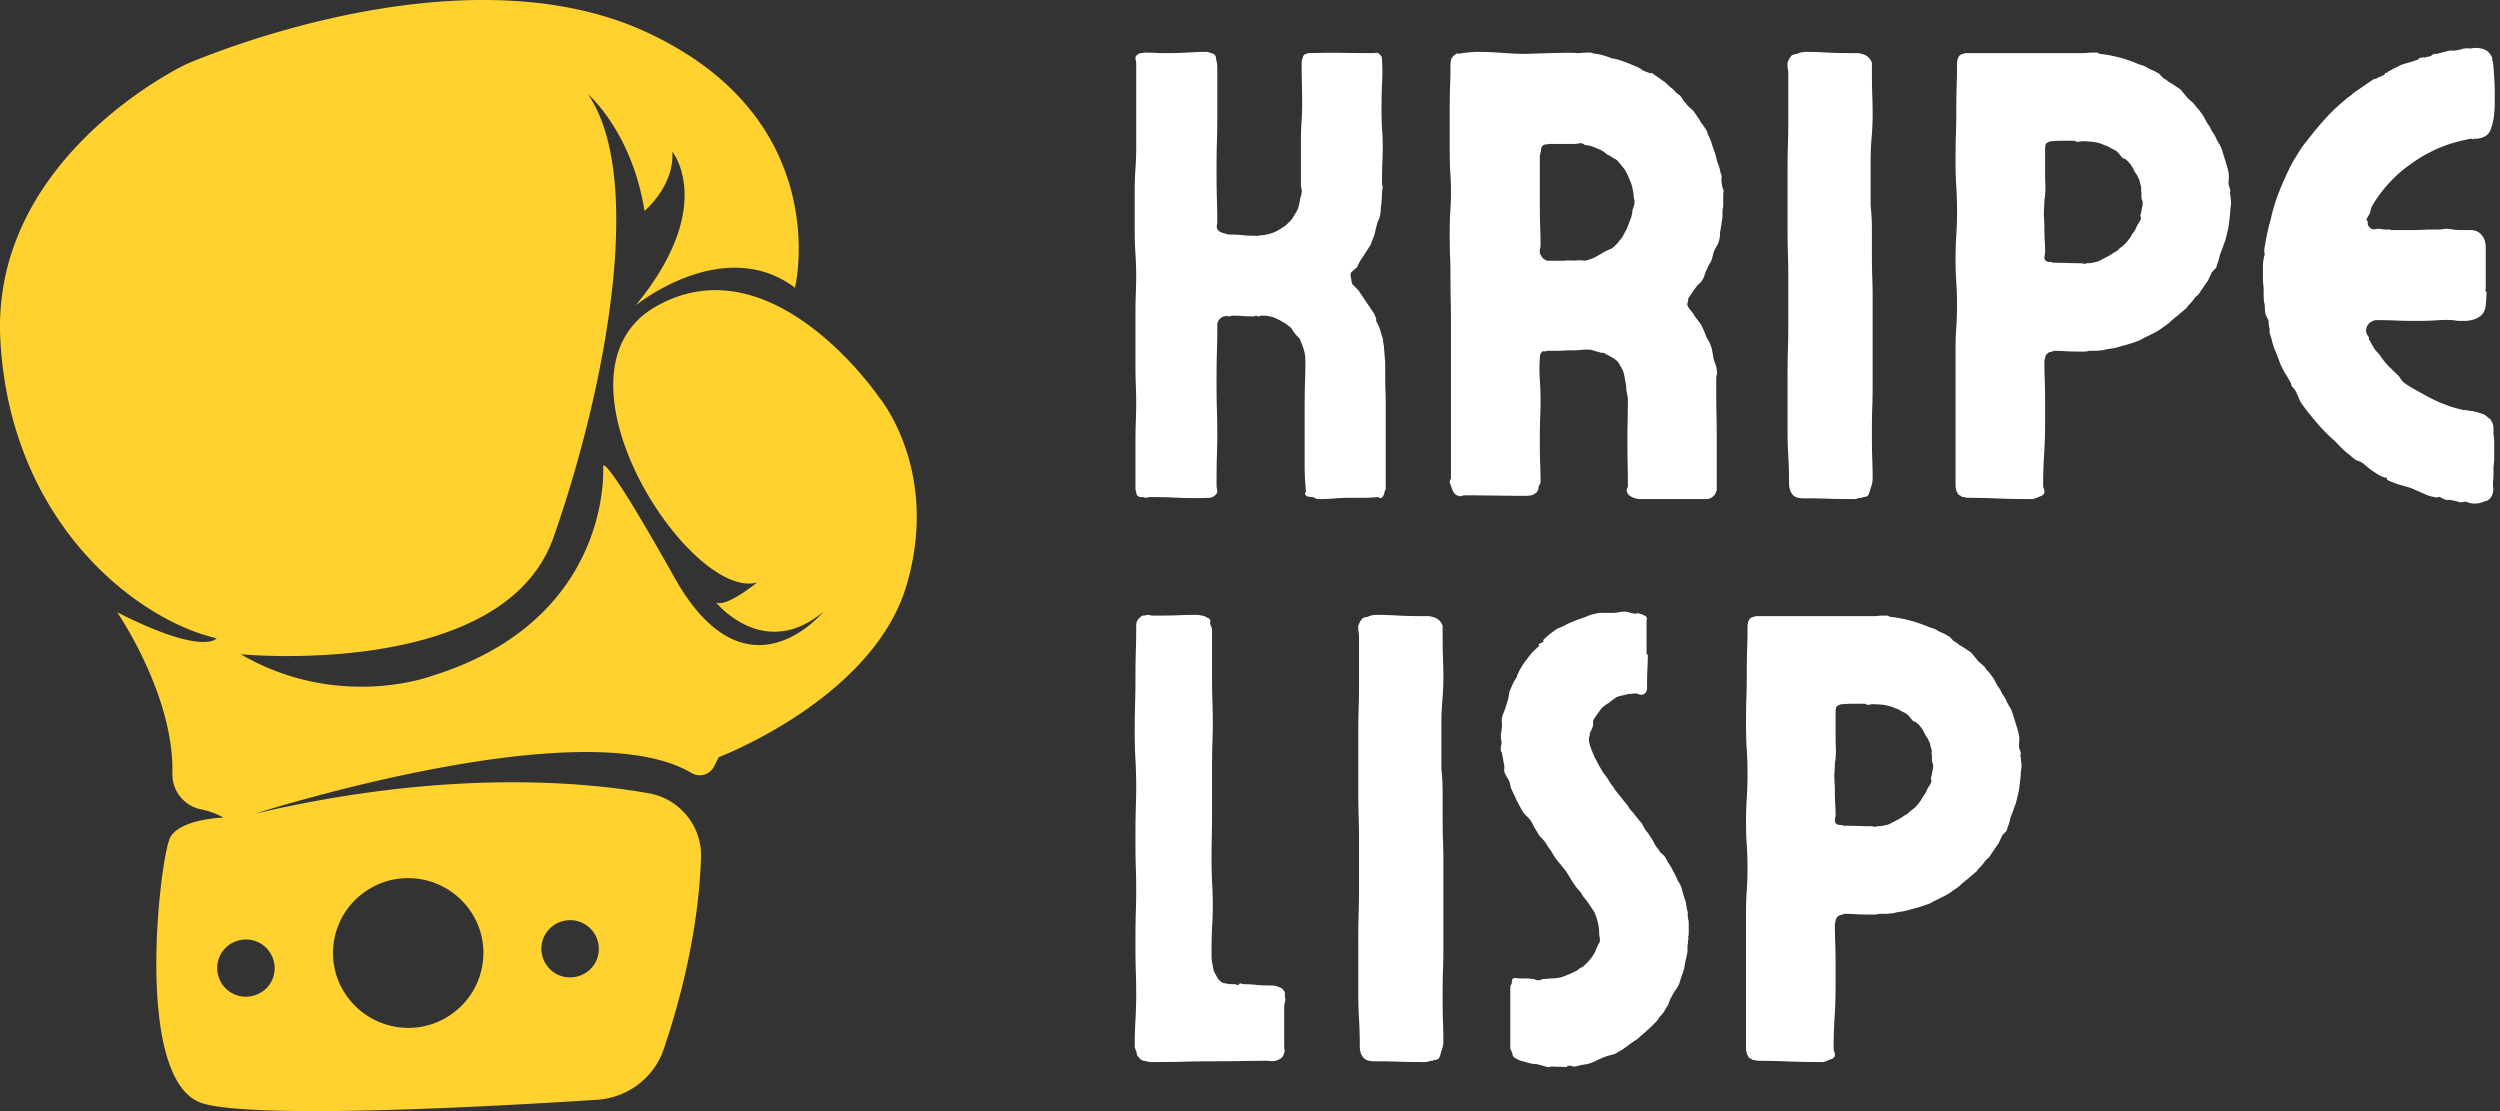 <svg xmlns="http://www.w3.org/2000/svg" width="162" height="72" fill="none"><rect width="100%" height="100%" fill="#333333" stroke="none"/><path fill="#FFD22F" d="M57.007 25.8s-6.91-10.227-14.477-5.954c-7.568 4.269 2.183 19.122 6.529 17.897 0 0-1.94 1.605-2.652 1.306 0 0 3.088 3.812 6.941.598 0 0-4.972 6.097-9.646-2.227-4.67-8.324-4.617-7.213-4.617-7.213s.684 9.958-11.141 13.604c0 0-6.012 2.26-12.347-1.415 0 0 17.016 1.662 20.266-7.564 3.25-9.221 6.036-23.177 2.24-28.727 0 0 2.842 2.421 3.663 7.564 0 0 1.936-1.605 1.803-3.837 0 0 2.894 3.537-2.377 9.957 0 0 5.68-4.625 10.325-1.144 0 0 2.648-10.907-9.642-16.567C29.58-3.606 12.044 4.172 12.044 4.172S-.63 10.132.024 22.05C.68 33.935 8.932 40.193 14.038 41.361c0 0-.817 1.173-6.444-1.686 0 0 3.687 5.361 3.577 10.423a2.314 2.314 0 0 0 1.803 2.336c.546.11 1.092.3 1.5.546 0 0-2.785.08-3.44 1.278-.655 1.196-2.458 15.916 2.13 17.25 3.554 1.03 18.933.19 25.57-.247 1.937-.137 3.631-1.415 4.262-3.238.982-2.882 2.268-7.507 2.43-12.488.056-2.013-1.391-3.78-3.389-4.132-4.479-.792-13.385-1.524-25.541 1.33.44-.133 21.39-6.8 28.327-2.635.521.299 1.176.105 1.451-.437l.3-.598s10.05-3.809 12.184-11.183c2.155-7.374-1.75-12.08-1.75-12.08M35.944 59.918a1.864 1.864 0 0 1 2.571.57c.546.874.3 2.014-.574 2.56-.877.541-2.021.299-2.567-.575a1.84 1.84 0 0 1 .57-2.555m-12.1-2.26c2.268-1.439 5.272-.76 6.72 1.496 1.447 2.26.767 5.252-1.5 6.695s-5.272.76-6.724-1.496c-1.447-2.26-.764-5.28 1.504-6.695m-6.339 4.084c.55.869.303 2.013-.57 2.555-.877.545-2.021.299-2.57-.57-.547-.87-.3-2.014.573-2.56.877-.541 2.021-.299 2.567.575"/><path fill="#fff" d="M73.626 17.85q-.002.666-.033 1.343-.017.68-.016 1.39v2.766q-.001.714.016 1.39.031.68.033 1.391-.002.667-.033 1.375-.017.697-.016 1.406v2.766q-.001.05.016.113.031.05.033.13.031.26.274.29h.178a.44.44 0 0 0 .243.033q.127-.032.243-.033.952 0 1.875.049a25 25 0 0 0 1.892 0 .6.6 0 0 0 .146-.016.3.3 0 0 1 .113-.033l.032-.032q.209-.128.26-.291a1 1 0 0 0-.033-.243 2 2 0 0 1-.016-.258q-.001-.824.016-1.666.031-.856.032-1.682-.001-.824-.032-1.665a80 80 0 0 1-.016-1.698q-.001-.825.016-1.65.031-.825.032-1.65v-.42a.9.9 0 0 1 .162-.29q.159-.16.323-.162a.21.21 0 0 1 .178-.017q.11.017.194.017l.049-.049h.161q.34.001.647.032.305.017.599.017a.3.3 0 0 0 .113-.017.2.2 0 0 1 .097-.032q.03.001.048.032l.033.017a.6.6 0 0 0 .145-.017.24.24 0 0 1 .097-.032h.178q.159.001.275.032.126.018.259.049c.267.089.57.242.905.469a.3.3 0 0 1 .114.08q.048.036.097.082a.43.43 0 0 1 .161.161 2 2 0 0 0 .162.243c.065.089.137.174.226.259a.56.56 0 0 1 .194.323q.127.291.21.582.08.292.082.615-.002.794-.033 1.65a77 77 0 0 0-.016 1.665v3.315q-.001.453.016.938.029.473.065.921a.2.2 0 0 1-.049.114q-.034.066.017.097c.052.089.12.129.21.129a.5.5 0 0 0 .21.032q.078.002.194.065.126.065.259.065c.299 0 .606-.008.921-.033q.486-.048.97-.048h.939q.465 0 .97-.049.046 0 .13.049.079.036.129 0 .108-.048.194-.34-.002-.08.032-.13a.2.2 0 0 0 .048-.112v-5.498c0-.28-.008-.55-.016-.809a17 17 0 0 1-.016-.776V23.8a7 7 0 0 0-.048-.824q-.002-.111-.016-.259a2 2 0 0 1-.017-.275 2.4 2.4 0 0 1-.064-.388 1 1 0 0 0-.097-.356 5 5 0 0 0-.13-.436 2.7 2.7 0 0 0-.21-.437q-.001-.194-.032-.243a1.4 1.4 0 0 0-.13-.29l-.161-.243-.502-.744-.161-.243q-.084-.126-.178-.258l-.372-.372a.7.7 0 0 1-.081-.34q-.086-.32 0-.453l.372-.323q.077-.175.162-.34.095-.158.21-.323l.372-.582q.175-.242.21-.42l.13-.324q.077-.208.112-.42a7 7 0 0 1 .098-.372.9.9 0 0 1 .097-.275 1.3 1.3 0 0 0 .097-.308c.032-.129.048-.25.048-.372q0-.192.049-.404-.001-.129.016-.275.014-.144.016-.307 0-.242.048-.42a.6.6 0 0 0-.032-.178 1 1 0 0 1-.016-.194c0-.389.004-.769.016-1.149a22 22 0 0 0 .032-1.164q0-.581-.048-1.18a19 19 0 0 1-.032-1.18c0-.55.008-1.1.032-1.65.032-.558.032-1.1 0-1.617a.5.5 0 0 0-.016-.13.2.2 0 0 1-.016-.08 1.2 1.2 0 0 0-.21-.21.4.4 0 0 0-.178-.017.8.8 0 0 1-.162.016q-.988.001-2.005-.016a50 50 0 0 0-2.054.016.8.8 0 0 0-.291.049q-.195.084-.194.242a.64.64 0 0 0-.081.291q-.001.667.016 1.326c.008.445.016.886.016 1.326q0 .667-.048 1.326c-.025.445-.033.886-.033 1.326v2.636a1 1 0 0 0 .033.26q.047.132.016.242a.7.7 0 0 1-.049.258.5.5 0 0 0-.048.194c-.024.122-.049.243-.081.372q-.035.183-.113.34c-.057.11-.113.21-.178.307a5 5 0 0 1-.194.307l-.275.275a1.2 1.2 0 0 1-.307.227q-.291.213-.582.323a2.6 2.6 0 0 1-.518.146l-.517.064c-.304 0-.599-.008-.89-.032a8 8 0 0 0-.89-.049q-.13.002-.371-.08-.374-.08-.453-.291a.43.43 0 0 1-.032-.227.8.8 0 0 0 .032-.226q-.001-.824-.032-1.666-.017-.855-.016-1.65-.001-.824.016-1.665.031-.856.032-1.682V4.348q-.001-.194-.08-.534 0-.322-.34-.372a.7.7 0 0 0-.243-.08q-.666 0-1.326.048-.666.034-1.374.032-.294.001-.647-.016a19 19 0 0 0-.68-.016l-.29.032q-.278.086-.324.291-.001.085.016.162c.02.057.033.113.033.178V9.57q0 .666-.049 1.375-.048.697-.048 1.406v2.717q0 .667.048 1.375.048.697.049 1.407M93.99 17.77q-.001.825.017 1.65c.008.549.016 1.107.016 1.665v9.896c0 .025-.016.06-.049.113a.4.4 0 0 0-.032.162l.13.372c.104.316.258.481.452.501q.08.05.178.017a.5.5 0 0 1 .194-.049c.655 0 1.314.008 1.973.016a113 113 0 0 0 2.037.016 1 1 0 0 0 .178-.016c.073-.008.13-.016.162-.016a.9.9 0 0 0 .243-.13c.137-.084.21-.226.21-.42q.031-.078.08-.161a.3.3 0 0 0 .05-.162q-.002-.66-.033-1.326-.017-.66-.016-1.326-.001-.66.016-1.326.031-.66.032-1.326 0-.66-.048-1.326a9 9 0 0 1 0-1.326c0-.162.016-.267.048-.324 0-.032.024-.072.081-.129q.08-.08.178-.049.11.018.145-.032h.534q.291.001.534-.016c.169-.008.339-.016.501-.016q.291.001.534-.016c.169-.02.339-.033.501-.033h.048q.206.002.389.065.192.067.355.097a.4.4 0 0 0 .21.048q.126.001.211.081c.129.057.25.122.372.194.129.065.25.154.372.26q.108.132.194.29.094.166.177.324.078.213.114.469.048.243.097.533-.002.166.032.372.047.214.081.42-.002.696-.016 1.424-.017.73-.016 1.423c0 .477.004.954.016 1.439.008.477.016.95.016 1.423a.4.4 0 0 1-.049.13.4.4 0 0 0-.032.161c.032.194.182.348.453.453q.256.082.372.08h4.317c.162 0 .296-.04.405-.129l.129-.113q.078-.08.162-.34v-3.395q-.002-.74-.016-1.504a62 62 0 0 1-.017-1.553v-.744c0-.084.008-.177.033-.274a.4.4 0 0 0 0-.275q-.001-.194-.081-.405a4 4 0 0 1-.129-.372 8 8 0 0 0-.081-.485 1.7 1.7 0 0 0-.13-.436 1 1 0 0 0-.097-.21l-.145-.243a8 8 0 0 0-.324-.776 5 5 0 0 0-.307-.42 2.6 2.6 0 0 1-.275-.421 1.5 1.5 0 0 1-.291-.372q-.084-.11 0-.372c0-.073.008-.137.032-.194q.127-.175.243-.356.126-.193.259-.356a.8.8 0 0 1 .21-.226.7.7 0 0 0 .21-.275.7.7 0 0 0 .113-.259q.05-.144.097-.274a1.3 1.3 0 0 0 .13-.275q.06-.145.145-.26c.065-.104.105-.213.13-.323.032-.117.056-.23.081-.34q.077-.206.21-.42.126-.207.161-.404.05-.177.049-.323c0-.097.008-.198.032-.308l.13-.824v-.291q-.001-.128.016-.243.031-.127.032-.259v-.824h.033a.6.6 0 0 0-.065-.275.7.7 0 0 1-.049-.259q-.049-.207-.032-.388.031-.194-.065-.356a2.6 2.6 0 0 0-.194-.663c-.032-.137-.073-.283-.113-.437a7 7 0 0 0-.145-.436q-.085-.243-.162-.485a2.4 2.4 0 0 0-.21-.47l-.033-.16a2.4 2.4 0 0 0-.194-.308 5 5 0 0 0-.226-.307 2 2 0 0 0-.194-.324q-.099-.145-.178-.259a1.2 1.2 0 0 0-.291-.323 1.4 1.4 0 0 1-.291-.307 1.5 1.5 0 0 1-.21-.259 2 2 0 0 0-.195-.275 1.6 1.6 0 0 1-.258-.194q-.115-.129-.21-.226a2 2 0 0 1-.243-.194 5 5 0 0 1-.21-.21l-.906-.631a.2.2 0 0 0-.097.032q-.035.017-.065-.032-.084-.029-.194-.065a2 2 0 0 0-.226-.097 1 1 0 0 0-.21-.145 5 5 0 0 0-.194-.098l-.582-.242c-.174-.065-.34-.121-.502-.178a3 3 0 0 0-.501-.113c-.162-.065-.332-.121-.501-.178a3 3 0 0 0-.534-.113 1.2 1.2 0 0 1-.323-.081h-.34q-.114.002-.259.016a3 3 0 0 1-.323.016q-.116-.029-1.003-.016-.892.017-2.215.065-.794.001-1.601-.065a22 22 0 0 0-1.633-.065q-.245.002-.502.033a10 10 0 0 0-.485.048.5.5 0 0 1-.242.033q-.099-.03-.178.048-.243.166-.291.372a3 3 0 0 0-.033.55q-.001.666-.032 1.326-.017.649-.016 1.31v2.7c0 .445.008.886.032 1.326a18 18 0 0 1 0 2.652q-.034.668-.032 1.359-.001.665.016 1.326.031.665.032 1.326m5.79-4.674v-2.862q-.002-.158.032-.291a.8.8 0 0 0 .048-.291q.08-.291.292-.291a.6.6 0 0 0 .145-.016c.04-.008.073-.017.097-.017h1.617q.078.001.21-.016a1 1 0 0 1 .211-.032.3.3 0 0 1 .161.048.5.5 0 0 1 .13.081c.072 0 .145.008.21.016q.11.018.242.065l.583.243q.158.084.275.194.126.097.307.178.11.082.275.178a.7.7 0 0 1 .258.194l.405.5c.137.227.262.494.372.793q.095.197.129.405.046.212.081.42-.002.164.032.291a.5.5 0 0 1 .016.291.6.6 0 0 1-.048.226q-.035.098-.081.227 0 .164-.049.34-.035.165-.113.323-.05.163-.113.307a2.4 2.4 0 0 1-.129.307q-.098.164-.194.356a1 1 0 0 1-.227.307 1.4 1.4 0 0 1-.194.243l-.178.178a1 1 0 0 1-.291.178 5 5 0 0 0-.323.145c-.194.122-.38.227-.55.324a3 3 0 0 1-.582.226.6.6 0 0 1-.259.016c-.097-.008-.19-.016-.275-.016a2.3 2.3 0 0 1-.501.016 3 3 0 0 0-.485.017h-1.003a.3.3 0 0 1-.145-.033 2 2 0 0 0-.146-.097.9.9 0 0 1-.162-.194q0-.047-.048-.08a.16.16 0 0 1-.032-.098v-.08q-.001-.113.016-.21a.8.8 0 0 0 .032-.195q-.001-.71-.032-1.407a55 55 0 0 1-.016-1.407M115.881 17.85v3.348q-.001.843-.032 1.698a78 78 0 0 0-.016 1.665v3.316q0 .825.048 1.681.05.842.049 1.666-.002.293.032.404.127.552.582.63c.105.025.215.033.324.033h.339q.691 0 1.456.033.773.017 1.487.016a.6.6 0 0 0 .211-.033.7.7 0 0 1 .275-.048.5.5 0 0 1 .21-.065.33.33 0 0 0 .21-.097q.078-.128.162-.469.128-.322.129-.614-.001-.743-.032-1.472a60 60 0 0 1-.016-1.472q-.001-.74.016-1.487.031-.74.032-1.44V19.21q-.001-.74-.032-1.456a60 60 0 0 1-.016-1.471V14.81q-.001-.726-.081-1.471v-2.943q-.001-.74.064-1.488.063-.74.065-1.488-.001-.71-.032-1.455-.017-.74-.016-1.488v-.404a.87.87 0 0 0-.663-.582 1.2 1.2 0 0 0-.324-.049h-.339c-.498 0-.995-.008-1.488-.032a23 23 0 0 0-1.488-.049q-.21.002-.453.081a.5.5 0 0 1-.21.065.53.53 0 0 0-.243.097 1.3 1.3 0 0 0-.258.469v.113c0 .09.004.178.016.275q.031.147.032.259v3.282q-.001.825-.032 1.65c-.012.55-.016 1.108-.016 1.666v3.266c0 .518.004 1.06.016 1.617q.031.825.032 1.65M132.524 27.408v-1.44q-.001-.825-.032-1.552a44 44 0 0 1-.016-.97q-.001-.098.016-.146a.3.3 0 0 0 .032-.145.5.5 0 0 1 .291-.34.4.4 0 0 0 .162-.032.3.3 0 0 1 .129-.049q.45.001.858.032.417.018.84.017h.259q.145 0 .307-.049h.55a1 1 0 0 1 .243-.032.6.6 0 0 0 .242-.049c.17-.032.34-.056.502-.08.169-.033.339-.073.501-.13q.32-.08.647-.178.339-.11.63-.226.16-.098.356-.194c.13-.065.247-.121.356-.178a3.42 3.42 0 0 0 .776-.469 3 3 0 0 0 .453-.34q.207-.192.42-.355l.631-.534q.079-.128.243-.291.158-.176.242-.291a1 1 0 0 1 .227-.243.9.9 0 0 0 .226-.307q.129-.159.226-.323.11-.159.243-.34l.243-.534.161-.161a.8.8 0 0 0 .13-.162q.03-.08.048-.178a1 1 0 0 1 .081-.194l.113-.453q.079-.207.146-.372c.04-.117.081-.23.113-.34q.078-.158.113-.323.047-.175.081-.34c.065-.214.105-.44.129-.679.033-.234.057-.477.081-.727q-.001-.129.016-.275.032-.145.033-.259 0-.206-.033-.388a4 4 0 0 0-.048-.356h.016q.014 0 .016-.048a.5.5 0 0 0-.048-.227 2 2 0 0 1-.065-.226q-.001-.207.016-.388.013-.194-.016-.356a5 5 0 0 0-.129-.517q-.085-.274-.162-.518l-.097-.307a2 2 0 0 0-.113-.323 3 3 0 0 0-.13-.243 2.4 2.4 0 0 1-.161-.291 2 2 0 0 0-.211-.388 2 2 0 0 1-.21-.388 3 3 0 0 1-.291-.453 2 2 0 0 0-.291-.47l-.113-.16a2.6 2.6 0 0 1-.34-.421l-.372-.324a5 5 0 0 1-.242-.29l-.243-.292-.55-.372a1.7 1.7 0 0 1-.291-.178 1.2 1.2 0 0 0-.291-.194 2 2 0 0 1-.162-.178.5.5 0 0 0-.21-.161 2 2 0 0 0-.372-.194 2.4 2.4 0 0 1-.404-.21 1 1 0 0 0-.21-.081c-.089-.033-.17-.057-.243-.081a7 7 0 0 0-.582-.227 6 6 0 0 0-.631-.194 9 9 0 0 0-.63-.145 9 9 0 0 0-.647-.097.16.16 0 0 1-.097-.033q-.036-.048-.113-.048h-.324q-.132.002-.275.016-.146.017-.275.016h-7.535a.5.5 0 0 0-.243.049c-.194.024-.319.145-.372.372a1.4 1.4 0 0 0-.032.372c0 .517-.012 1.043-.032 1.568q-.017.794-.016 1.569-.002.796-.033 1.585a68 68 0 0 0-.016 1.568q0 .796.049 1.585a25 25 0 0 1 0 3.137 25 25 0 0 0-.049 1.569q0 .744.049 1.471a22 22 0 0 1 0 2.91 22 22 0 0 0-.049 1.456v8.733q0 .243.049.372c0 .056.024.109.08.161q-.001.134.211.21c.02.057.101.081.242.081q.08.05.291.049 1 0 2.005.048c.68.025 1.363.033 2.054.033h.081q.256-.078.42-.162.29-.078.324-.259v-.08a.5.5 0 0 0-.049-.195.8.8 0 0 1-.032-.21q-.001-1 .065-2.005c.04-.68.064-1.35.064-2.021m-.048-14.36q-.001-.079.016-.194.031-.127.032-.259.03-.338.017-.615a9 9 0 0 1-.017-.582V9.733c0-.162.008-.283.033-.372.032-.073.101-.13.21-.162q.047-.048.21-.048.37-.032.728-.033h.679q.047.002.21.081l.291-.048q.4 0 .776.048c.247.032.486.105.712.21.105.025.21.065.307.13q.144.083.308.161c.117.057.214.13.291.227.084.097.169.202.258.307q.078.048.114.049.046.001.08.032.34.292.502.614c.052.122.113.227.178.324.072.097.129.202.161.307a.7.7 0 0 1 .097.259 1 1 0 0 0 .065.242q.029.085.016.21a.34.34 0 0 0 .016.195v.34c0 .024.008.072.033.145a.4.4 0 0 1 .048.178q0 .162-.048.355-.036.182-.065.356-.05.085-.032.162.031.083.032.162a1 1 0 0 1-.162.307 2 2 0 0 0-.178.356q-.084.164-.194.29-.048.085-.097.162a.7.7 0 0 1-.113.178 2.3 2.3 0 0 1-.501.534 1 1 0 0 0-.227.194.9.9 0 0 1-.274.178 3.6 3.6 0 0 1-.534.323l-.501.259q-.164.035-.356.08a2 2 0 0 1-.388.033q-.086.05-.194.032a.6.6 0 0 0-.178-.032q-.406.001-.841-.016-.437-.014-.857-.016a.5.5 0 0 1-.146-.016.35.35 0 0 0-.145-.033c-.251 0-.372-.105-.372-.323l.048-.291q-.001-.45-.032-.873a19 19 0 0 1-.016-.825c0-.138-.008-.28-.016-.42a4.7 4.7 0 0 1 0-.825q.014-.208.016-.372M146.636 17.317v.663q0 .326.048.663v.469c0 .154.008.315.033.485.032.11.048.226.048.356 0 .121.008.25.032.388l.097.226q.063.098.114.227 0 .293.048.453.029.084.016.194a.3.3 0 0 0 .017.177l.129.42q.078.376.242.745.159.376.292.776.128.291.323.63c.137.219.267.437.388.664l.032.161q.079.085.146.162c.04.057.081.11.113.162q.11.213.194.42.078.214.21.42l.34.453q.369.457.792.954.434.486.857.857.241.214.469.47c.162.161.324.315.486.452q.126.085.242.194.127.099.21.178c.085.057.166.097.243.13q.126.035.259.113.08.048.42.34.352.278.728.485.386.212.501.129-.114.132.081.21.256.115.517.21.274.085.566.162.322.084.631.226.322.147.614.275.371.164.663.194.08.05.178.017.11-.048.146-.017.129.051.226.114c.073.04.15.064.227.064.032.02.056.025.081.016a.3.3 0 0 1 .097-.016q.157.029.339.065.194.048.356.097a1 1 0 0 0 .242-.032q.126-.018.259.032c.073.053.227.08.453.08.214 0 .437-.056.663-.16a.3.3 0 0 0 .21-.082l.113-.097c.033-.052.057-.097.081-.13a.2.2 0 0 0 .049-.112.8.8 0 0 0 .064-.405 6 6 0 0 1-.016-.42q.032-.243.033-.485v-.518q.048-.273.048-.517v-1.035q0-.256-.048-.518v-.404a.828.828 0 0 0-.13-.453.4.4 0 0 0-.081-.129.3.3 0 0 0-.113-.08q-.211-.208-.339-.243a5 5 0 0 0-.583-.178.6.6 0 0 0-.21-.033.7.7 0 0 1-.242-.048q-.244.002-.324-.032a7.5 7.5 0 0 1-1.164-.356 9 9 0 0 1-1.116-.518l-.792-.436a8 8 0 0 1-.744-.47 2 2 0 0 1-.21-.274.8.8 0 0 0-.194-.227q-.293-.291-.55-.533a5 5 0 0 1-.453-.55 2.5 2.5 0 0 0-.291-.372 1.2 1.2 0 0 1-.243-.323l-.291-.502v-.129q-.05-.078-.113-.162a.3.3 0 0 1-.048-.162q-.05-.078-.033-.145a.3.3 0 0 0 .033-.113q-.001-.11.113-.243a.45.45 0 0 1 .259-.21.43.43 0 0 1 .258-.08h.275q.58 0 1.181.032.596.017 1.229.016c.376 0 .764-.008 1.164-.033a8.5 8.5 0 0 1 1.148-.016q.208.048.372.049h.323q.292.001.534-.065c.17-.04.34-.117.501-.226.227-.17.348-.413.372-.728a8 8 0 0 0 .049-.809q0-.078-.049-.097a.08.08 0 0 1-.032-.064l.016-.017a.2.2 0 0 0 .016-.064v-2.717a1.2 1.2 0 0 0-.032-.275 1.02 1.02 0 0 0-.453-.695q-.049 0-.081-.049a1.2 1.2 0 0 0-.469-.08h-.566a3.4 3.4 0 0 1-.501-.033 2.6 2.6 0 0 0-.501-.048 3.5 3.5 0 0 1-.566.048h-.598q-.57.035-1.181.033h-1.164q-.05.002-.081-.033-.018-.048-.049 0h-.161a2 2 0 0 1-.275-.016 1.4 1.4 0 0 0-.275-.032.9.9 0 0 0-.227.032.43.43 0 0 1-.226-.032.9.9 0 0 1-.21-.21.3.3 0 0 1-.032-.13v-.113c0-.033-.017-.057-.049-.081-.024-.032-.032-.057-.032-.08l.161-.292a.7.7 0 0 0 .097-.242q.03-.126.065-.26a8.7 8.7 0 0 1 2.49-2.748q1.565-1.146 3.348-1.553l.582-.13q.078.002.145.033.061.017.097-.032h.178q.691-.08.874-.566.194-.5.242-1.084.031-.29.033-.598v-.598c0-.72-.041-1.427-.114-2.119a.4.4 0 0 1-.048-.21.3.3 0 0 0-.081-.21.79.79 0 0 0-.501-.42 1.4 1.4 0 0 0-.663-.065.8.8 0 0 1-.291.016 1 1 0 0 0-.292.016.5.5 0 0 0-.194.049.5.5 0 0 1-.177.032q-.164.049-.308.049h-.258l-.841.21a.7.7 0 0 0-.243.032c-.032.032-.073.065-.113.097q-.05.034-.129.033a.2.2 0 0 1-.114.032.3.3 0 0 0-.145.048.2.2 0 0 1-.081-.016q-.035-.031-.081.016-.163 0-.21.049-.035.002-.081.065-.035.048-.129.048a4 4 0 0 1-.259.097q-.146.034-.275.081a5 5 0 0 0-.275.08q-.133.036-.307.114-.035 0-.065.049-.018.034-.097.032a.4.4 0 0 1-.129.08.33.33 0 0 0-.162.098.67.67 0 0 0-.323.194h-.081q-.05 0-.049.048 0 .05-.048.081a2 2 0 0 1-.194.097l-.178.065q-.036.049-.146.08a1 1 0 0 0-.178.05l-1.277.872c-.032.025-.065.049-.097.081a.3.3 0 0 1-.081.081q-.244.164-.372.291a11.4 11.4 0 0 0-1.31 1.245q-.63.697-1.164 1.407a4.4 4.4 0 0 0-.485.663q-.23.374-.437.696a22 22 0 0 0-.841 1.827 11.4 11.4 0 0 0-.598 1.94 8 8 0 0 0-.178.68 23 23 0 0 0-.194 1.002c-.056.316-.056.485 0 .518a2.9 2.9 0 0 0-.129.873M73.577 54.284q-.001.843.016 1.697.031.843.033 1.698-.002.843-.033 1.698a77 77 0 0 0-.016 1.666q-.001.826.016 1.682.031.842.033 1.714 0 .826-.049 1.682a29 29 0 0 0-.048 1.665q0 .085.048.21.047.115.08.21-.002.194.082.243.207.291.42.291c.215.057.364.081.453.081q.952.001 1.908-.016a59 59 0 0 1 1.86-.032q.953.001 1.876-.016.933-.015 1.843-.017.127.002.243.017a.9.9 0 0 0 .307-.017q.483-.125.566-.5a.44.44 0 0 0 .016-.26 2 2 0 0 1-.016-.275v-2.41q0-.192.048-.355a.6.6 0 0 0 0-.34v-.21a.3.3 0 0 0-.08-.21.5.5 0 0 0-.146-.145 1 1 0 0 0-.226-.097q-.164-.08-.534-.081c-.283 0-.562-.008-.84-.033a7 7 0 0 0-.826-.048.3.3 0 0 1-.097-.016.35.35 0 0 0-.145-.033c-.032 0-.057.017-.065.049q-.017.034-.064.032-.037.05-.097.016-.066-.048-.114-.048h-.08q-.165.001-.34-.016-.164-.029-.356-.065a.9.9 0 0 1-.275-.21 1.7 1.7 0 0 1-.178-.291 1.3 1.3 0 0 1-.178-.42c-.024-.138-.048-.276-.08-.405q-.002-.08-.017-.178a1 1 0 0 1-.016-.194v-.372q-.002-.758.032-1.504a23 23 0 0 0 0-2.975 30 30 0 0 1-.032-1.456q-.001-.74.016-1.487c.008-.494.016-.99.016-1.488v-2.976q0-.74.017-1.487.031-.74.032-1.488-.001-.758-.032-1.504-.018-.74-.017-1.487v-2.944a.5.5 0 0 0-.048-.21 1 1 0 0 0-.08-.194q-.001-.078.015-.145c.02-.04.017-.081-.016-.114q-.035-.08-.162-.129-.113-.062-.21-.113a2 2 0 0 0-.242-.049 1 1 0 0 0-.243-.032q-.667.001-1.358.032c-.453.012-.914.017-1.375.017a2 2 0 0 1-.258-.017 1 1 0 0 0-.243-.032q-.085.048-.291.048a.96.96 0 0 0-.372.405 1 1 0 0 0-.032.258v.243q-.002.825-.033 1.698a82 82 0 0 0-.016 1.698q-.001.826-.032 1.682a77 77 0 0 0-.016 1.665q0 .826.048 1.682.048.842.049 1.714-.002.826-.033 1.682a77 77 0 0 0-.016 1.666M88.065 54.332v3.347q-.001.843-.032 1.698a77 77 0 0 0-.017 1.666v3.315q0 .826.049 1.682.048.842.048 1.665c0 .195.008.332.033.405q.127.552.582.63c.105.025.214.033.323.033h.34q.69.001 1.455.032c.518.012 1.01.016 1.488.016a.6.6 0 0 0 .21-.032.7.7 0 0 1 .275-.049.5.5 0 0 1 .21-.064.33.33 0 0 0 .21-.097q.079-.129.162-.47.129-.322.13-.614-.002-.742-.033-1.471a59 59 0 0 1-.016-1.472q-.001-.74.016-1.488.031-.74.033-1.439V55.69q-.002-.74-.033-1.455a59 59 0 0 1-.016-1.471v-1.472q-.001-.726-.08-1.472v-2.943q-.001-.74.064-1.487c.04-.494.065-.99.065-1.488q-.002-.71-.033-1.456-.017-.74-.016-1.487v-.405q-.164-.466-.663-.582a1.1 1.1 0 0 0-.323-.048h-.34q-.746.002-1.488-.032a23 23 0 0 0-1.487-.049 1.5 1.5 0 0 0-.453.08.5.5 0 0 1-.21.066.53.53 0 0 0-.243.097q-.163.178-.259.468v.114c0 .089.004.178.016.275.02.097.033.186.033.258v3.283q-.001.825-.032 1.65-.018.827-.017 1.665v3.267c0 .517.004 1.059.016 1.617q.031.825.033 1.65M105.29 39.633q-.083-.03.259.048c.234.057.356.081.356.081h.161q.05.001.049-.016-.002-.031.032-.032h.016q.032 0 .033.048.048.002.291.081.03.048.081.049c.032 0 .056.012.08.032a.23.23 0 0 1 .065.194 1 1 0 0 0-.016.178v2.118h.081q0 .535-.033 1.051-.017.52-.016 1.051a.8.8 0 0 1-.032.26.4.4 0 0 1-.291.242h-.049a.7.7 0 0 1-.291-.081h-.113c-.065 0-.129.008-.194.016a1.3 1.3 0 0 1-.226.016l-.405.097a2.4 2.4 0 0 0-.388.113q-.115.084-.242.178-.133.086-.243.194a1.9 1.9 0 0 0-.469.34l-.275.372a2 2 0 0 1-.129.194.8.8 0 0 0-.129.21.35.35 0 0 0-.017.194.4.4 0 0 1-.016.178 1.5 1.5 0 0 1-.129.324.6.6 0 0 0-.081.307l-.049.161q-.002.165.033.34l.097.324.242.582c.053.089.097.161.13.226.032.065.056.125.081.178l.161.275q.08.147.178.307c.073.089.146.178.21.275q.11.148.195.307.08.133.177.259c.073.077.13.158.162.243l.404.5.227.292q.11.117.226.275.097.18.21.307.126.116.211.243.126.162.242.307.127.148.259.307.077.163.162.307.077.147.21.275l.323.502q.078.162.162.307.096.146.21.275.078.164.21.275c.085.064.154.137.211.21q.079.133.145.259a3 3 0 0 0 .146.242c.105.162.178.287.21.372.129.218.234.437.323.663q.16.244.211.372l.242.825q.08.164.097.372.031.213.081.42.029.085.016.194a.3.3 0 0 0 .016.178q-.001.085.017.162.031.084.032.161v.761a.7.7 0 0 1-.049.242l.049.032a.8.8 0 0 0-.049.26q-.001.114-.032.242v.307q0 .147-.049.307l-.129.63a2.3 2.3 0 0 1-.145.567 6 6 0 0 0-.178.55 2 2 0 0 1-.259.485 3 3 0 0 0-.275.469q-.099.162-.162.356a.9.9 0 0 1-.178.34 1.8 1.8 0 0 1-.194.323 1.2 1.2 0 0 1-.226.258q-.163.26-.243.34l-.307.307q-.148.146-.307.275-.262.243-.372.323-.131.134-.275.243-.146.098-.275.178l-.323.242a4 4 0 0 0-.275.195 3 3 0 0 1-.307.177 1.04 1.04 0 0 1-.421.194q-.242.049-.485.146-.293.116-.55.242a3 3 0 0 1-.533.21q-.214.03-.421.065c-.129.033-.267.065-.404.097h-.049a.37.37 0 0 1-.194-.048h-.258v.08h-.033l-.954-.032a.4.4 0 0 0-.113.017.4.4 0 0 1-.097.016h-.081q-.131-.035-.275-.081c-.097-.024-.202-.049-.307-.08a.6.6 0 0 0-.226-.033c-.097 0-.203-.016-.308-.049a3 3 0 0 1-.307-.08 3 3 0 0 0-.323-.082q-.085-.046-.162-.08a2 2 0 0 0-.162-.081q-.21-.127-.21-.34-.035-.08-.08-.178a.5.5 0 0 1-.05-.194V63.97q0-.078.05-.162.047-.078.048-.113-.002-.206.08-.29.08-.048.243-.017.158.017.243.016H99c.052 0 .113.008.177.016a1 1 0 0 0 .146.016q.078 0 .162.049a.4.4 0 0 0 .162.032h.129a.16.16 0 0 0 .097-.032.2.2 0 0 1 .113-.049q.29.002.453-.032.206.001.388-.016.193-.029.356-.065.37-.127.824-.34.177-.079.291-.177a.7.7 0 0 1 .259-.146q.291-.256.534-.55.077-.108.162-.242.08-.127.129-.21.03-.128.081-.227c.032-.064.056-.121.081-.178a1 1 0 0 1 .081-.145.23.23 0 0 0 .048-.146v-.097a.7.7 0 0 0-.032-.21 1.5 1.5 0 0 1-.016-.242c0-.247-.041-.494-.114-.744a3 3 0 0 0-.129-.405 1.6 1.6 0 0 0-.21-.372 21 21 0 0 0-.291-.436 7 7 0 0 0-.324-.405 1.1 1.1 0 0 0-.21-.323 1.7 1.7 0 0 1-.243-.291 6 6 0 0 1-.323-.485c-.097-.17-.202-.34-.307-.501l-.615-.76q-.082-.111-.178-.26l-.161-.274a9 9 0 0 1-.227-.323 2.5 2.5 0 0 0-.226-.34 3 3 0 0 0-.259-.275 1.1 1.1 0 0 1-.194-.307 4 4 0 0 1-.242-.404 3 3 0 0 0-.21-.372 3 3 0 0 0-.276-.292.9.9 0 0 1-.226-.29 3 3 0 0 1-.21-.373 9 9 0 0 0-.162-.29 7 7 0 0 0-.162-.372 4 4 0 0 1-.161-.34.7.7 0 0 1-.081-.194 3 3 0 0 0-.049-.259 1.3 1.3 0 0 0-.161-.323 3 3 0 0 1-.178-.34.6.6 0 0 1-.016-.259.9.9 0 0 0-.017-.275l-.129-.663a.3.3 0 0 0-.049-.161.3.3 0 0 1-.032-.13q-.001-.127.016-.242.031-.127.033-.291-.05-.127-.049-.453.048.001.016-.016-.017-.032-.016-.033a.7.7 0 0 0 .049-.242c0-.085.008-.154.032-.21q-.002-.16-.016-.308a.9.9 0 0 1 .016-.307 2.4 2.4 0 0 1 .097-.29q.062-.129.113-.292l.13-.42q.078-.209.097-.405a.9.9 0 0 1 .097-.372c.085-.226.198-.46.34-.711a.34.34 0 0 0 .096-.178.35.35 0 0 1 .065-.146q.077-.207.21-.42a7 7 0 0 1 .243-.372l.453-.582c.064-.053.12-.105.177-.162l.162-.161.13-.098q-.002-.03-.033-.048-.017-.031-.016-.032a.28.28 0 0 1 .146-.114q.096-.046.194-.08l-.049-.098c.105-.105.214-.21.323-.307q.177-.145.34-.258.206-.176.437-.26a2.2 2.2 0 0 0 .436-.21q.401-.191.906-.371.242-.08.485-.178c.17-.073.34-.122.501-.146q.178-.048.324-.048h.711c.138 0 .279-.008.421-.033q.207-.048.42-.048M118.947 63.89v-1.44q-.001-.825-.032-1.553a44 44 0 0 1-.016-.97q-.001-.097.016-.145a.3.3 0 0 0 .032-.146.5.5 0 0 1 .292-.34.4.4 0 0 0 .161-.032.3.3 0 0 1 .13-.048q.45.001.857.032.418.017.841.016h.258q.144 0 .308-.048h.549a1 1 0 0 1 .243-.033.6.6 0 0 0 .242-.048c.17-.032.34-.057.502-.081q.257-.046.501-.13.32-.08.647-.177.34-.11.631-.227.16-.096.355-.194.194-.094.356-.178.209-.095.404-.21.208-.127.372-.259c.17-.105.324-.218.453-.34q.208-.192.421-.355l.63-.534a1.7 1.7 0 0 1 .243-.29q.158-.177.242-.292a1 1 0 0 1 .227-.242.9.9 0 0 0 .226-.307q.129-.16.226-.324.11-.157.243-.34l.243-.533.161-.162a.8.8 0 0 0 .13-.162 1 1 0 0 0 .048-.177 1 1 0 0 1 .081-.195l.113-.452q.079-.208.146-.372c.04-.117.081-.23.113-.34q.078-.158.113-.323c.033-.117.057-.23.081-.34.065-.214.105-.44.129-.679.033-.235.057-.477.081-.728q-.001-.129.016-.275.032-.144.033-.258a2.3 2.3 0 0 0-.033-.388 4 4 0 0 0-.048-.356h.016q.014 0 .016-.049a.5.5 0 0 0-.048-.226 2 2 0 0 1-.065-.227q-.001-.205.016-.388.013-.193-.016-.355a5 5 0 0 0-.129-.518q-.084-.274-.162-.517l-.097-.307a2 2 0 0 0-.113-.324 3 3 0 0 0-.13-.242 2.4 2.4 0 0 1-.161-.292 2 2 0 0 0-.211-.388 2 2 0 0 1-.21-.388 3 3 0 0 1-.291-.453 2 2 0 0 0-.291-.468l-.113-.162a2.7 2.7 0 0 1-.34-.42l-.372-.324a6 6 0 0 1-.242-.291q-.133-.157-.243-.291l-.55-.372a1.7 1.7 0 0 1-.291-.178 1.1 1.1 0 0 0-.291-.194 2 2 0 0 1-.161-.178.5.5 0 0 0-.211-.162 2 2 0 0 0-.372-.194 2.5 2.5 0 0 1-.404-.21 1 1 0 0 0-.21-.08c-.089-.033-.17-.057-.243-.082a7 7 0 0 0-.582-.226 6 6 0 0 0-.63-.194 9 9 0 0 0-.631-.146 9 9 0 0 0-.647-.097.16.16 0 0 1-.097-.032q-.036-.048-.113-.048h-.324c-.089 0-.177.008-.275.016a2 2 0 0 1-.274.016h-7.536a.5.5 0 0 0-.243.048c-.194.025-.319.146-.372.372a1.4 1.4 0 0 0-.032.372q-.001.779-.032 1.569c-.012.53-.016 1.05-.016 1.568q-.002.796-.033 1.585a68 68 0 0 0-.016 1.569q0 .796.049 1.584a25 25 0 0 1 0 3.138 25 25 0 0 0-.049 1.568q0 .745.049 1.472a22 22 0 0 1 0 2.91q-.05.747-.049 1.456v8.732q0 .244.049.372c0 .057.024.11.08.162q-.001.132.211.21c.02.057.101.08.242.08q.08.05.291.05 1 0 2.006.048a58 58 0 0 0 2.053.032h.081q.256-.077.421-.162c.194-.052.299-.137.323-.258v-.081a.5.5 0 0 0-.049-.194.8.8 0 0 1-.032-.21q-.001-1 .065-2.006.062-1.017.064-2.02m-.048-14.36q-.001-.08.016-.195.031-.127.032-.258c.021-.227.025-.429.017-.615a9 9 0 0 1-.017-.582v-1.666q-.002-.24.033-.372c.032-.072.101-.129.21-.161q.047-.05.21-.049.37-.031.728-.032h.679q.047.001.21.08l.291-.048q.4 0 .777.049c.246.032.485.105.711.21q.16.034.307.13.144.083.308.16c.117.058.214.13.291.227.085.097.169.203.258.308q.078.048.114.048.046.001.08.032.34.292.502.615c.052.121.113.226.178.323.072.097.129.203.161.308a.7.7 0 0 1 .097.258 1 1 0 0 0 .065.243q.029.083.016.21a.34.34 0 0 0 .016.194v.34c0 .024.008.072.033.145a.4.4 0 0 1 .048.178q0 .164-.048.356-.036.181-.065.356a.22.22 0 0 0-.032.161q.031.085.032.162a1 1 0 0 1-.162.307 2 2 0 0 0-.178.356q-.084.164-.194.291-.048.085-.097.162a.7.7 0 0 1-.113.178 2.3 2.3 0 0 1-.501.533 1 1 0 0 0-.226.194.9.9 0 0 1-.275.178 3.7 3.7 0 0 1-.534.324l-.501.258c-.109.025-.227.049-.356.081a2 2 0 0 1-.388.033q-.085.049-.194.032a.6.6 0 0 0-.178-.032q-.406.001-.841-.017-.437-.014-.857-.016a.5.5 0 0 1-.146-.016.35.35 0 0 0-.145-.032c-.251 0-.372-.105-.372-.324l.048-.29q-.001-.449-.032-.874a19 19 0 0 1-.016-.825q-.002-.207-.016-.42a4.987 4.987 0 0 1 0-.825q.014-.207.016-.372"/></svg>